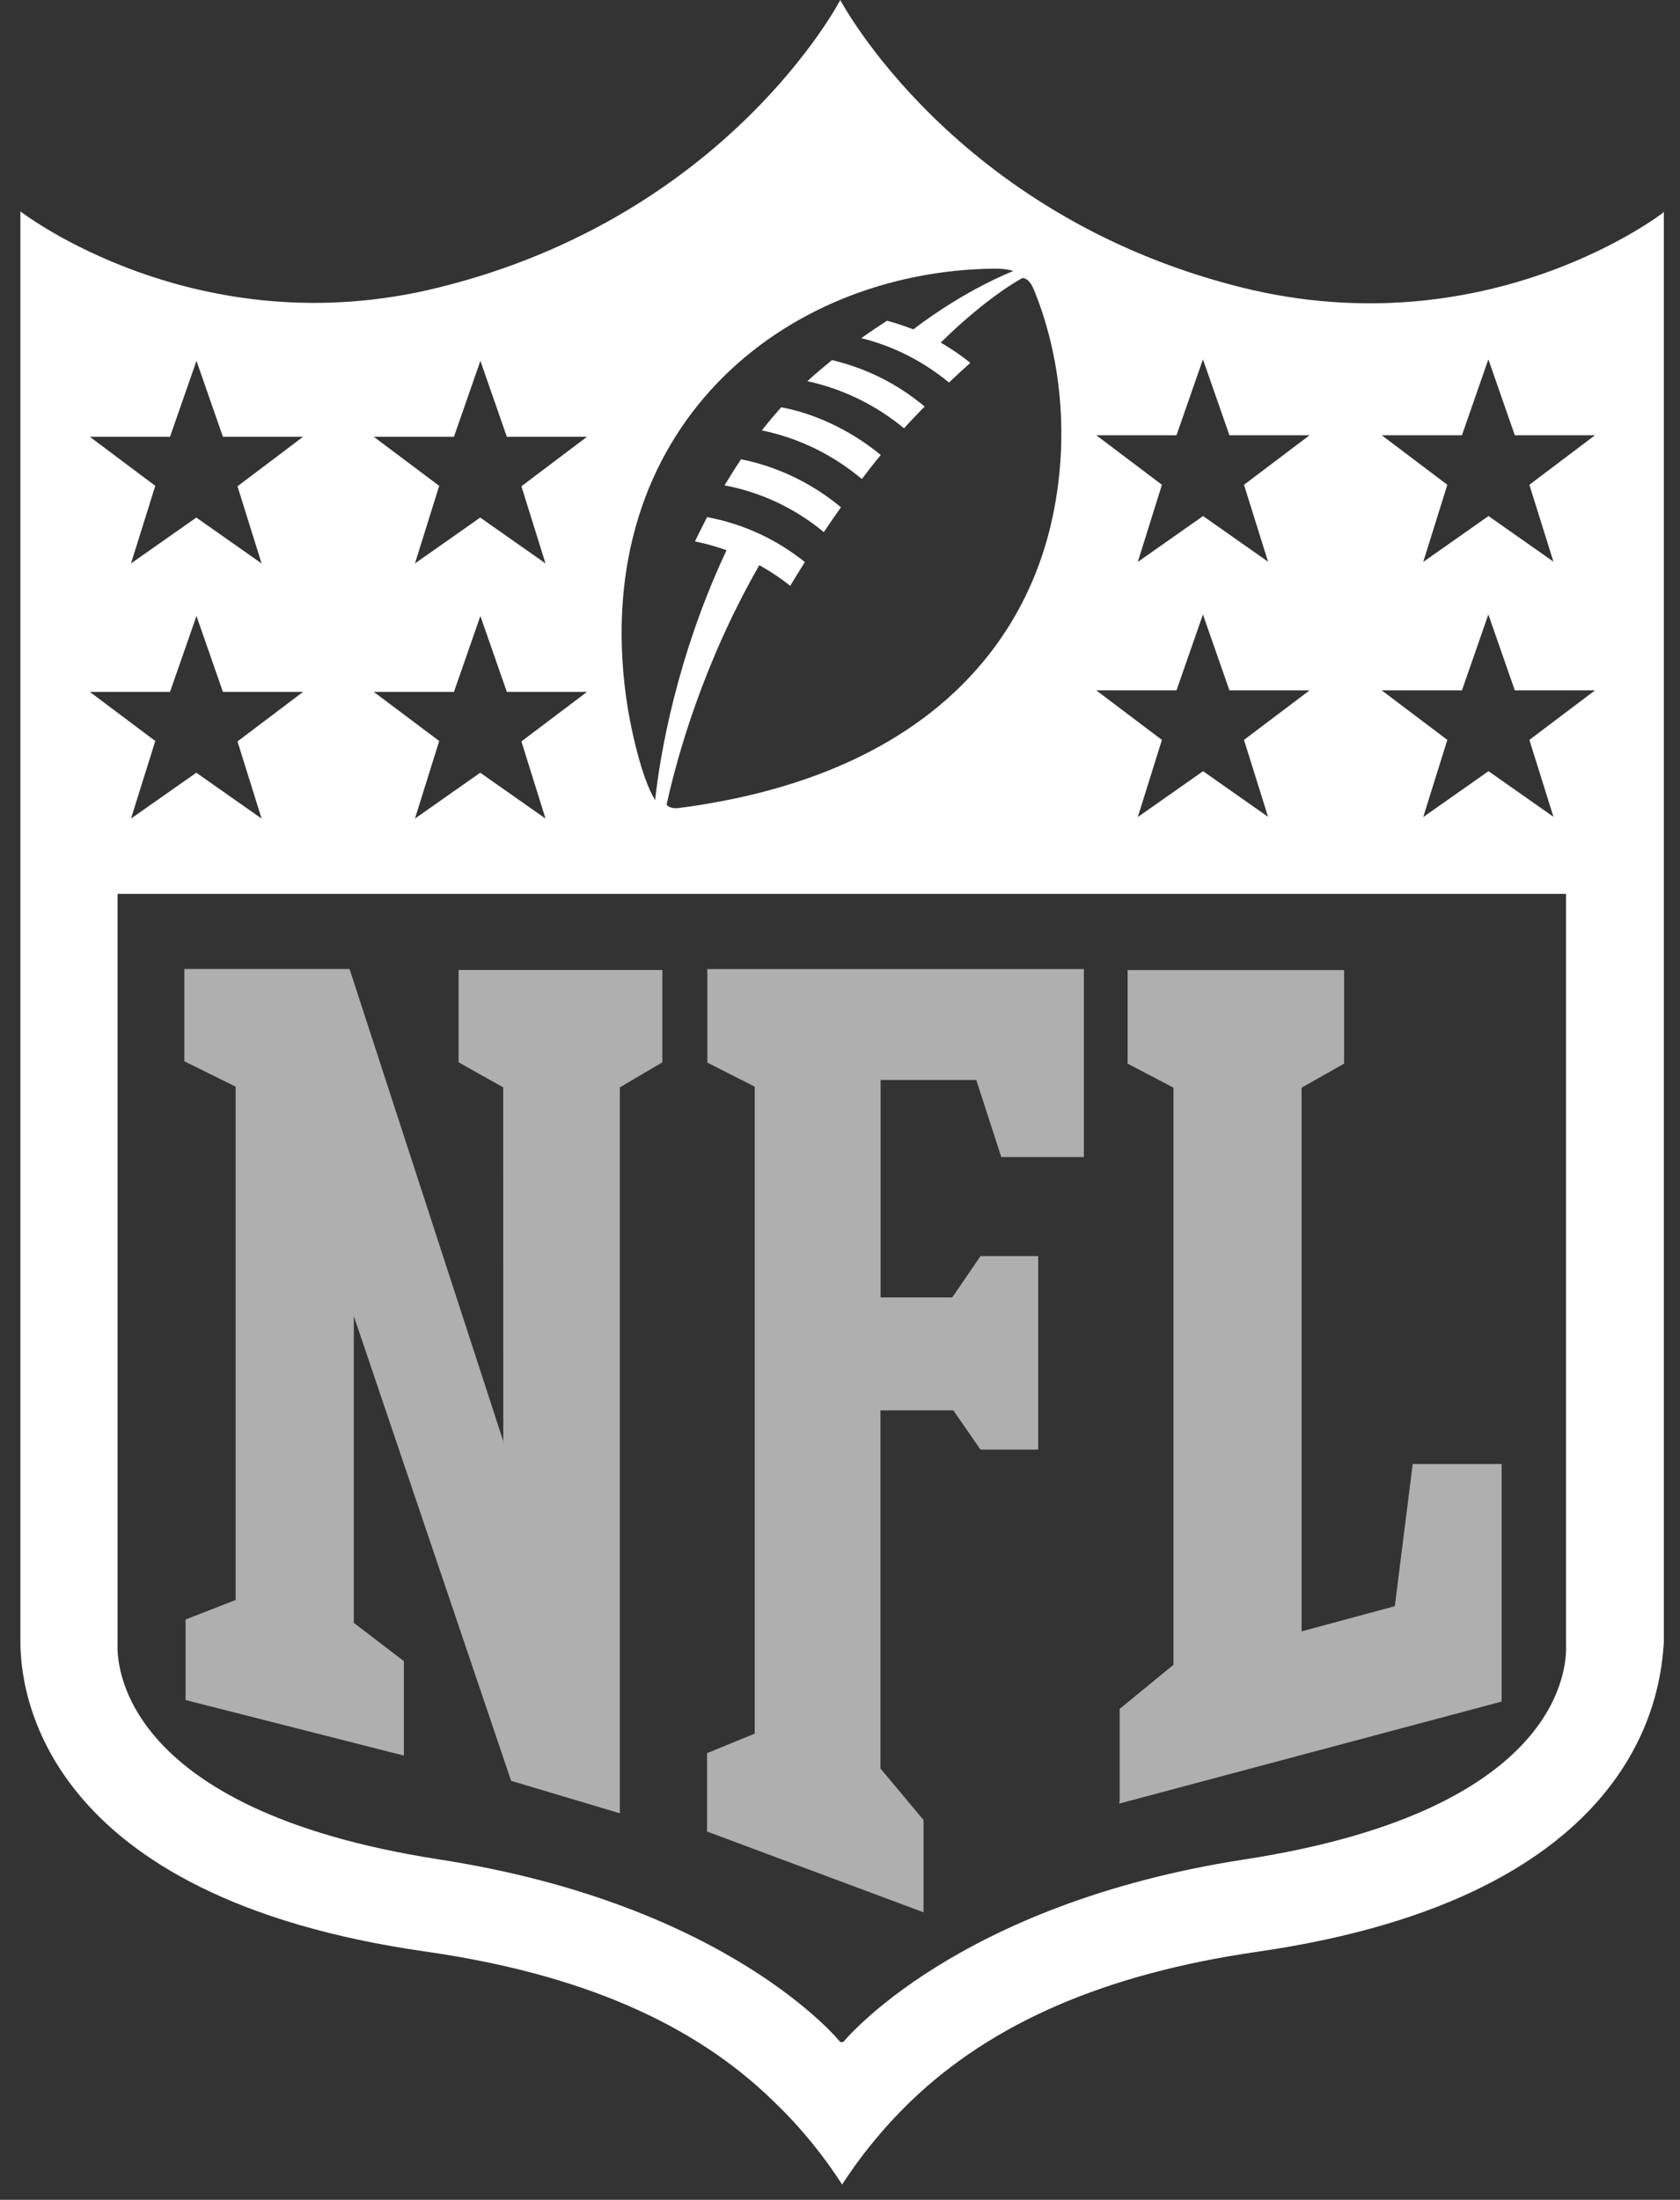 <svg width="55" height="72" viewBox="0 0 55 72" fill="none" xmlns="http://www.w3.org/2000/svg">
<rect x="0" y="0" width="55" height="72" fill="#333333" stroke="none"/>
<path fill-rule="evenodd" clip-rule="evenodd" d="M16.476 47.221L16.474 35.59L15.013 34.769V31.747H21.684V34.769L20.292 35.59V59.349L16.733 58.286L11.583 43.076L11.582 53.116L13.223 54.369V57.461L6.075 55.642V53.007L7.715 52.367V35.566L6.035 34.736V31.714H11.443L16.493 47.222L16.476 47.221ZM28.804 57.858L30.235 59.568V62.59L23.147 59.946V57.381L24.708 56.741V35.566L23.157 34.779V31.717H35.484V37.871H32.78L31.961 35.346H28.829V42.464H31.175L32.1 41.112H33.989V47.445H32.1L31.21 46.162H28.824V57.893L28.804 57.858ZM36.657 58.952V55.93L38.417 54.488V35.599L36.916 34.813V31.751H44.004V34.813L42.612 35.599V53.394L45.664 52.57L46.249 47.918H49.161V55.692L36.635 59.032" fill="#AFAFAF"/>
<path fill-rule="evenodd" clip-rule="evenodd" d="M40.632 9.404C48.714 11.422 54.45 6.959 54.45 6.959L54.471 6.919V53.743C54.371 55.303 53.775 62.064 41.149 63.883C36.208 64.599 32.49 66.199 29.816 68.774C28.861 69.698 28.129 70.636 27.569 71.498C27.013 70.633 26.285 69.696 25.323 68.774C22.688 66.199 18.97 64.604 13.989 63.883C1.334 62.093 0.669 55.333 0.668 53.743V6.919C0.668 6.919 6.434 11.393 14.387 9.404C23.851 7.058 27.509 0 27.509 0C27.509 0 31.217 7.048 40.632 9.404ZM40.731 60.861C31.267 62.322 27.609 66.835 27.609 66.835H27.509C27.509 66.835 23.891 62.332 14.387 60.861C3.749 59.215 3.84 54.279 3.848 53.834C3.849 53.825 3.849 53.818 3.849 53.812V29.257H51.269V53.812C51.269 53.818 51.269 53.827 51.27 53.839C51.282 54.312 51.406 59.221 40.731 60.861ZM5.089 24.257L2.941 22.646H5.566L6.432 20.161L7.298 22.646H9.922L7.775 24.267L8.564 26.792L6.427 25.291L4.289 26.792L5.079 24.267L5.089 24.257ZM14.384 24.257L12.237 22.646H14.861L15.727 20.161L16.593 22.646H19.217L17.07 24.267L17.859 26.792L15.722 25.291L13.585 26.792L14.374 24.267L14.384 24.257ZM5.089 15.906L2.941 14.296H5.566L6.432 11.81L7.298 14.296H9.922L7.775 15.916L8.564 18.441L6.427 16.94L4.289 18.441L5.079 15.916L5.089 15.906ZM14.384 15.906L12.237 14.296H14.861L15.727 11.81L16.593 14.296H19.217L17.07 15.916L17.859 18.441L15.722 16.94L13.585 18.441L14.374 15.916L14.384 15.906ZM50.869 26.742L48.731 25.241L46.594 26.742L47.383 24.217L45.236 22.596H47.861L48.726 20.111L49.592 22.596H52.217L50.069 24.217L50.859 26.742H50.869ZM41.524 26.742L39.387 25.241L37.249 26.742L38.039 24.217L35.891 22.596H38.516L39.382 20.111L40.249 22.596H42.873L40.726 24.217L41.516 26.742H41.524ZM50.869 18.392L48.731 16.89L46.594 18.392L47.383 15.867L45.236 14.246H47.861L48.726 11.761L49.592 14.246H52.217L50.069 15.867L50.859 18.392H50.869ZM41.524 18.392L39.387 16.89L37.249 18.392L38.039 15.867L35.891 14.246H38.516L39.382 11.761L40.249 14.246H42.873L40.726 15.867L41.516 18.392H41.524ZM29.595 14.017C28.639 13.23 27.567 12.725 26.433 12.476C26.709 12.216 26.991 11.992 27.238 11.785C28.66 12.127 29.615 12.764 30.271 13.306C30.038 13.544 29.812 13.777 29.599 14.015L29.595 14.017V14.017ZM28.213 15.677C27.302 14.913 26.195 14.345 24.942 14.087C25.134 13.839 25.358 13.576 25.574 13.331C26.533 13.501 27.761 14.006 28.835 14.892C28.616 15.154 28.411 15.421 28.219 15.674L28.213 15.677V15.677ZM26.97 17.417C25.988 16.599 24.843 16.095 23.719 15.886C23.719 15.886 24.064 15.324 24.26 15.032C25.632 15.305 26.745 15.947 27.531 16.603C27.33 16.889 27.14 17.164 26.97 17.416V17.417V17.417ZM33.462 9.106C33.462 9.106 32.348 9.686 30.797 11.214C31.147 11.412 31.541 11.688 31.766 11.876C31.532 12.084 31.292 12.308 31.069 12.519C30.055 11.687 29.012 11.266 28.196 11.068C28.467 10.874 28.754 10.683 29.038 10.498C29.475 10.609 29.898 10.781 29.898 10.781C31.648 9.449 33.169 8.873 33.169 8.873C33.169 8.873 32.993 8.787 32.525 8.793C25.636 8.882 19.303 14.022 20.496 22.81C20.624 23.743 20.987 25.444 21.448 26.19C21.602 24.729 22.152 21.488 23.785 18.009C23.217 17.805 22.751 17.721 22.751 17.721C22.918 17.371 23.149 16.925 23.149 16.925C24.362 17.153 25.426 17.659 26.35 18.396C26.129 18.755 25.979 18.989 25.872 19.174C25.548 18.918 25.22 18.699 24.858 18.498C23.019 21.709 22.174 24.741 21.826 26.322C21.845 26.419 22.045 26.47 22.206 26.449C29.751 25.471 33.241 21.617 34.334 17.452C35.041 14.718 34.81 11.855 33.863 9.519C33.797 9.355 33.667 9.082 33.447 9.102" fill="white"/>
</svg>
